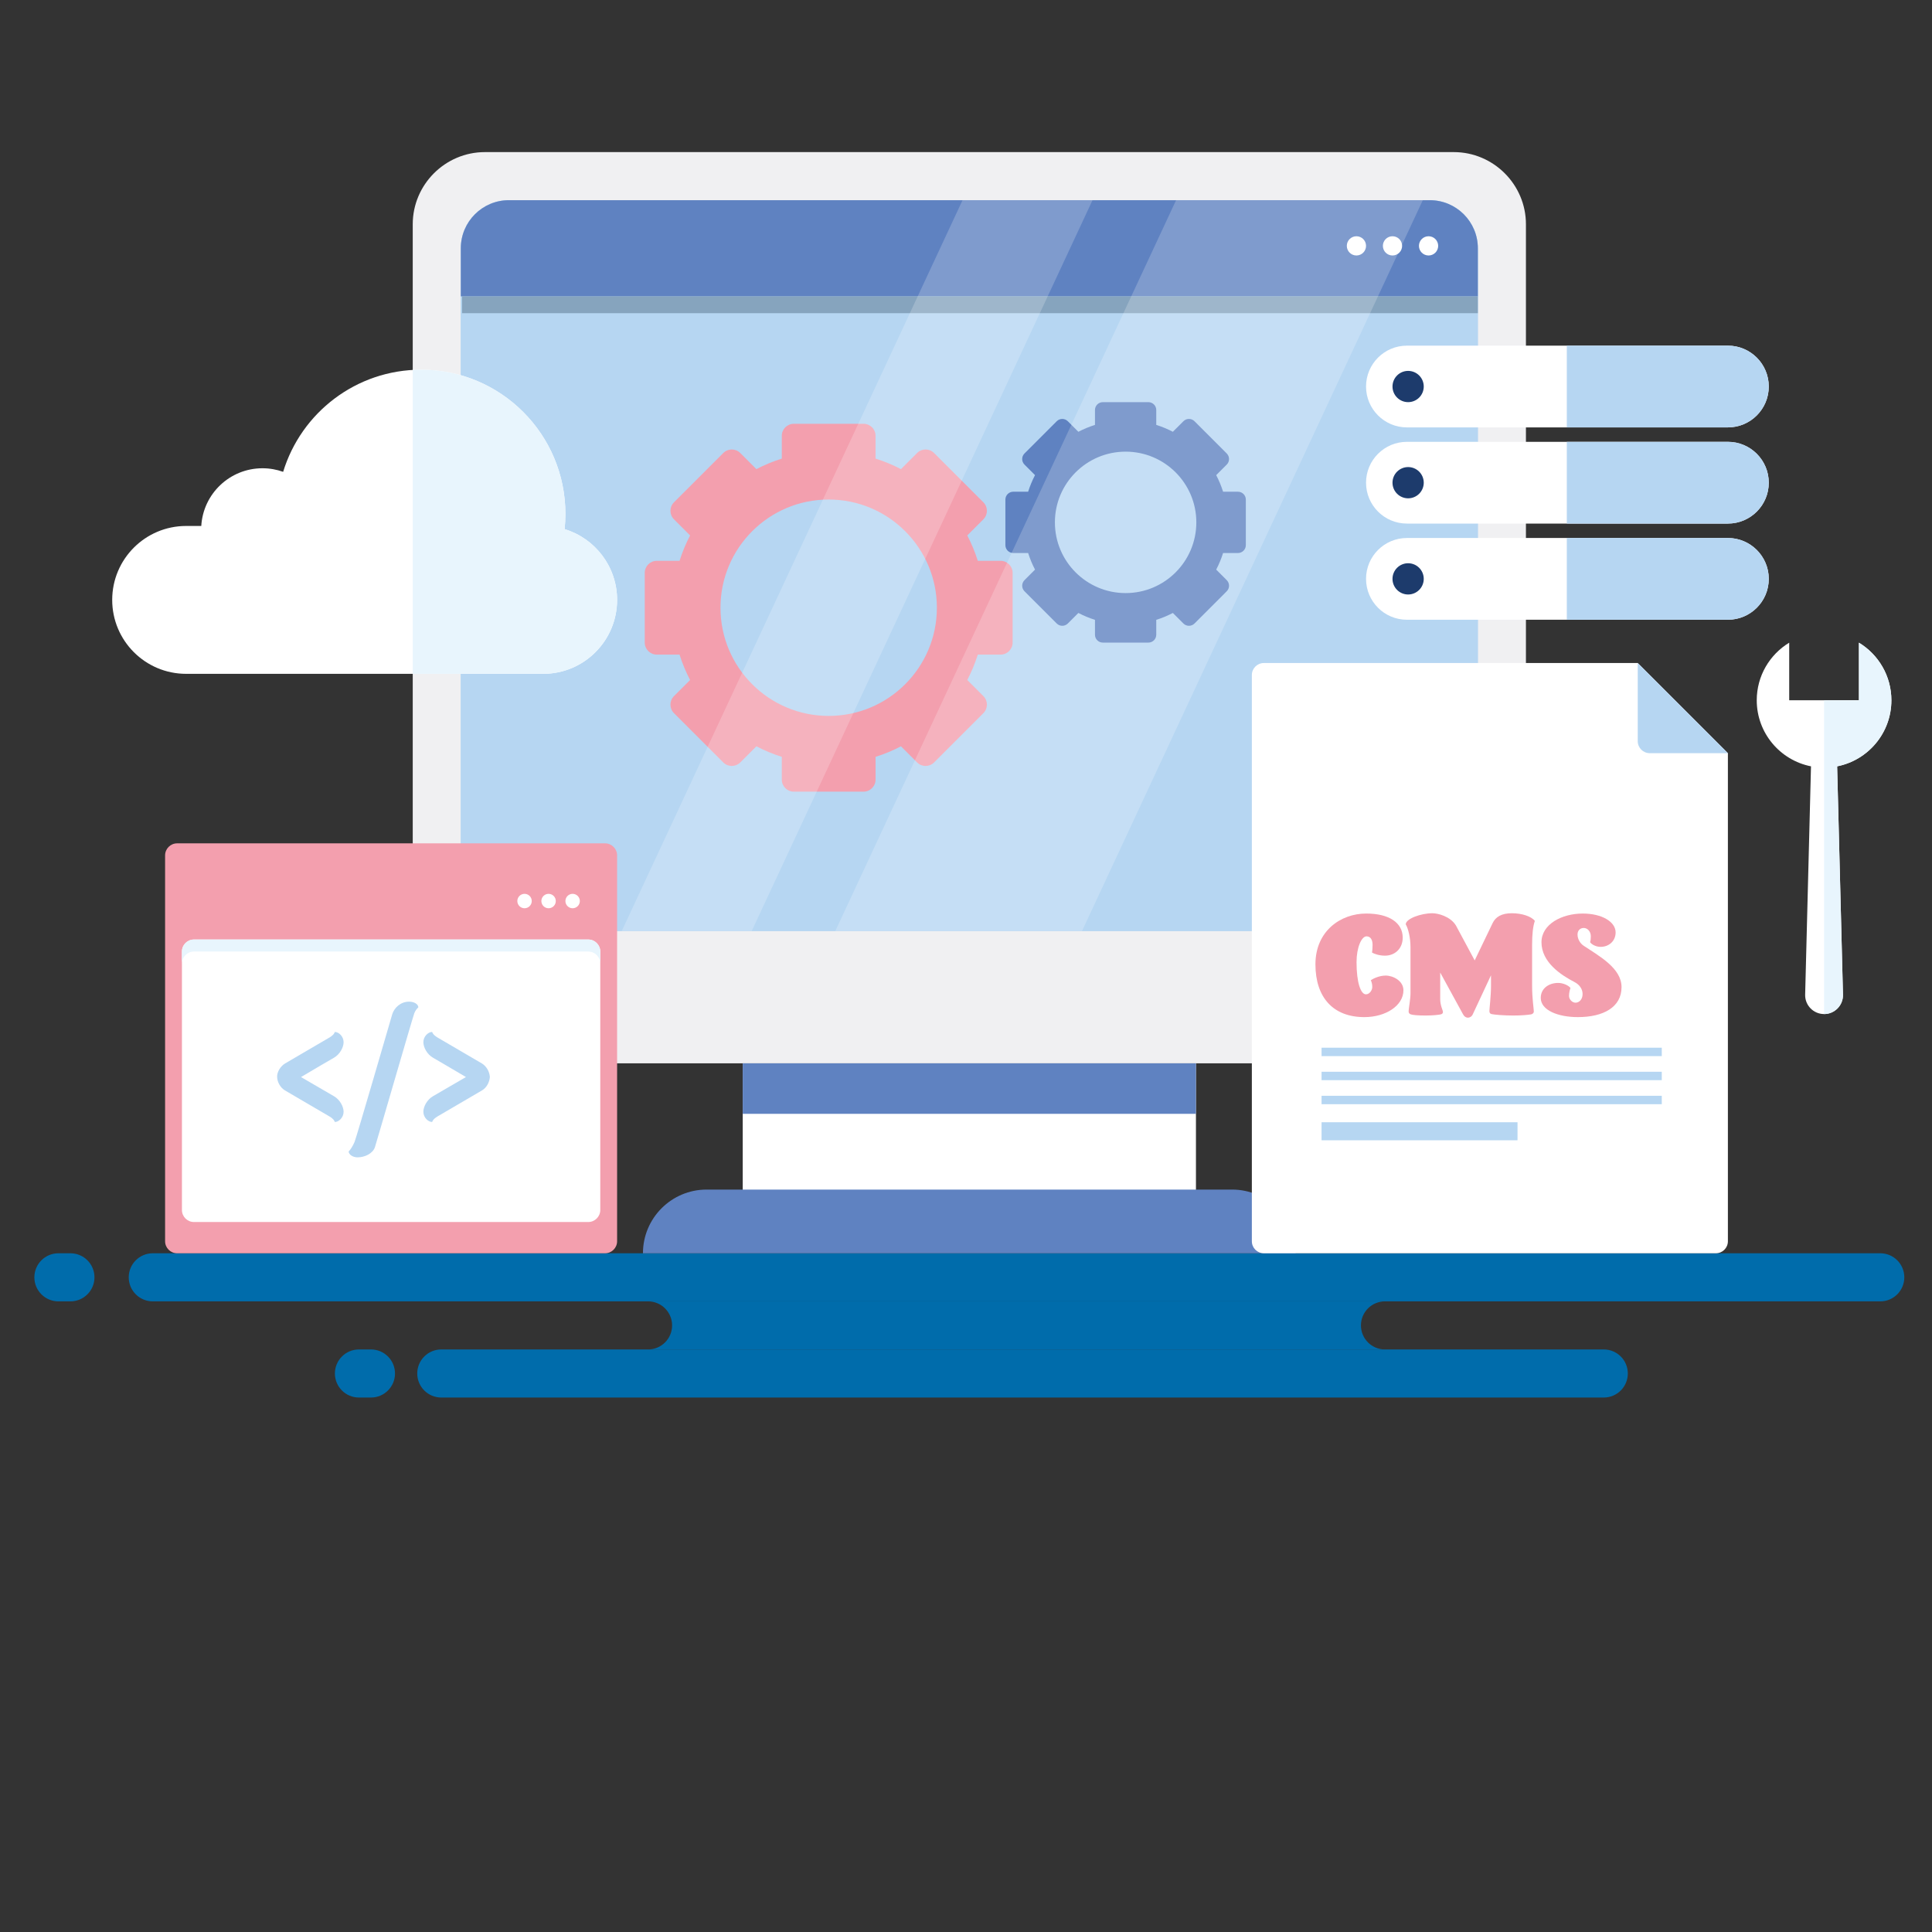 <?xml version="1.0" encoding="utf-8"?>
<!-- Generator: Adobe Illustrator 16.0.0, SVG Export Plug-In . SVG Version: 6.00 Build 0)  -->
<!DOCTYPE svg PUBLIC "-//W3C//DTD SVG 1.1//EN" "http://www.w3.org/Graphics/SVG/1.1/DTD/svg11.dtd">
<svg version="1.1" id="Calque_1" xmlns="http://www.w3.org/2000/svg" xmlns:xlink="http://www.w3.org/1999/xlink" x="0px" y="0px"
	 width="400px" height="400px" viewBox="0 0 400 400" enable-background="new 0 0 400 400" xml:space="preserve">
<rect x="0" y="0" width="400" height="400" fill="#333333" stroke="none"/>
<g>
	<path fill="#006CAB" d="M332.044,289.345H91.364c-2.749,0-4.978-2.229-4.978-4.979l0,0c0-2.749,2.229-4.977,4.978-4.977h240.68
		c2.75,0,4.979,2.228,4.979,4.977l0,0C337.022,287.116,334.794,289.345,332.044,289.345z"/>
	<path fill="#006CAB" d="M389.29,269.434H31.63c-2.749,0-4.978-2.229-4.978-4.979l0,0c0-2.749,2.229-4.978,4.978-4.978h357.66
		c2.75,0,4.978,2.229,4.978,4.978l0,0C394.268,267.204,392.04,269.434,389.29,269.434z"/>
	<path fill="#006CAB" d="M281.768,274.411L281.768,274.411c0-2.749,2.229-4.978,4.979-4.978H134.174c2.75,0,4.978,2.229,4.978,4.978
		s-2.228,4.979-4.978,4.979h152.572C283.997,279.39,281.768,277.16,281.768,274.411z"/>
	<path fill="#006CAB" d="M76.804,289.345h-2.489c-2.75,0-4.978-2.229-4.978-4.979l0,0c0-2.749,2.229-4.977,4.978-4.977h2.489
		c2.75,0,4.978,2.228,4.978,4.977l0,0C81.782,287.116,79.554,289.345,76.804,289.345z"/>
	<path fill="#006CAB" d="M14.581,269.434h-2.489c-2.749,0-4.978-2.229-4.978-4.979l0,0c0-2.749,2.229-4.978,4.978-4.978h2.489
		c2.749,0,4.978,2.229,4.978,4.978l0,0C19.559,267.204,17.33,269.434,14.581,269.434z"/>
</g>
<path fill="#F0F0F2" d="M300.995,220.152H100.387c-8.214,0-14.934-6.72-14.934-14.934V46.425c0-8.213,6.72-14.934,14.934-14.934
	h200.608c8.213,0,14.934,6.72,14.934,14.934v158.794C315.929,213.433,309.208,220.152,300.995,220.152z"/>
<path fill="#B6D6F2" d="M296.018,192.773H105.365c-5.499,0-9.956-4.456-9.956-9.955V51.402c0-5.498,4.458-9.956,9.956-9.956h190.652
	c5.498,0,9.956,4.458,9.956,9.956v131.416C305.974,188.317,301.516,192.773,296.018,192.773z"/>
<path fill="#B6D6F2" d="M296.018,192.773H105.365c-5.499,0-9.956-4.456-9.956-9.955V51.402c0-5.498,4.458-9.956,9.956-9.956h190.652
	c5.498,0,9.956,4.458,9.956,9.956v131.416C305.974,188.317,301.516,192.773,296.018,192.773z"/>
<rect x="153.775" y="220.152" fill="#FFFFFF" width="93.833" height="31.858"/>
<rect x="153.775" y="220.152" fill="#5F82C1" width="93.833" height="10.454"/>
<path fill="#5F82C1" d="M268.266,259.478H133.116l0,0c0-7.286,5.906-13.19,13.192-13.19h108.766
	C262.359,246.287,268.266,252.191,268.266,259.478L268.266,259.478z"/>
<path fill="#5F82C1" d="M296.018,41.447H105.365c-5.499,0-9.956,4.458-9.956,9.956v9.944c0.082,0.008,0.165,0.013,0.249,0.013
	h210.315v-9.957C305.974,45.904,301.516,41.447,296.018,41.447z"/>
<circle fill="#FFFFFF" cx="295.769" cy="50.904" r="1.991"/>
<circle fill="#FFFFFF" cx="288.302" cy="50.904" r="1.991"/>
<circle fill="#FFFFFF" cx="280.834" cy="50.904" r="1.991"/>
<rect x="95.658" y="61.359" fill="#86A4BE" width="210.315" height="3.484"/>
<path fill="#F39FAE" d="M207.162,116.115h-4.718c-0.574-1.828-1.308-3.586-2.181-5.258l3.338-3.339c0.972-0.972,0.972-2.548,0-3.52
	l-10.208-10.207c-0.972-0.972-2.547-0.972-3.52,0l-3.339,3.338c-1.672-0.875-3.43-1.606-5.258-2.181V90.23
	c0-1.375-1.114-2.489-2.489-2.489h-14.436c-1.375,0-2.489,1.114-2.489,2.489v4.718c-1.828,0.575-3.585,1.307-5.258,2.181
	l-3.338-3.338c-0.972-0.972-2.548-0.972-3.52,0l-10.208,10.207c-0.972,0.972-0.972,2.548,0,3.52l3.339,3.339
	c-0.875,1.671-1.608,3.43-2.182,5.258h-4.718c-1.375,0-2.489,1.114-2.489,2.488v14.437c0,1.375,1.114,2.488,2.489,2.488h4.718
	c0.574,1.829,1.307,3.586,2.182,5.259l-3.339,3.338c-0.972,0.972-0.972,2.548,0,3.521l10.208,10.208c0.972,0.971,2.548,0.971,3.52,0
	l3.338-3.34c1.672,0.874,3.43,1.607,5.258,2.183v4.717c0,1.375,1.115,2.489,2.489,2.489h14.436c1.375,0,2.489-1.114,2.489-2.489
	v-4.717c1.828-0.575,3.586-1.309,5.258-2.183l3.339,3.34c0.972,0.971,2.548,0.971,3.52,0l10.208-10.208
	c0.972-0.973,0.972-2.549,0-3.521l-3.338-3.338c0.874-1.673,1.607-3.43,2.181-5.259h4.718c1.375,0,2.489-1.113,2.489-2.488v-14.437
	C209.651,117.229,208.537,116.115,207.162,116.115z M171.571,148.222c-12.372,0-22.401-10.028-22.401-22.4
	c0-12.371,10.029-22.4,22.401-22.4c12.371,0,22.4,10.029,22.4,22.4C193.971,138.193,183.942,148.222,171.571,148.222z"/>
<path fill="#5F82C1" d="M256.31,101.806h-3.084c-0.375-1.194-0.854-2.343-1.425-3.436l2.182-2.182c0.636-0.635,0.636-1.665,0-2.301
	l-6.671-6.672c-0.636-0.636-1.667-0.636-2.302,0l-2.183,2.182c-1.092-0.571-2.24-1.05-3.436-1.425v-3.083
	c0-0.898-0.729-1.626-1.627-1.626h-9.435c-0.899,0-1.627,0.728-1.627,1.626v3.083c-1.195,0.375-2.343,0.854-3.438,1.425
	l-2.182-2.182c-0.636-0.636-1.665-0.636-2.3,0l-6.672,6.672c-0.636,0.636-0.636,1.666,0,2.301l2.182,2.182
	c-0.571,1.093-1.051,2.242-1.426,3.436h-3.084c-0.898,0-1.626,0.729-1.626,1.627v9.435c0,0.898,0.728,1.627,1.626,1.627h3.084
	c0.375,1.194,0.854,2.343,1.426,3.437l-2.182,2.182c-0.636,0.636-0.636,1.665,0,2.301l6.672,6.671c0.635,0.636,1.664,0.636,2.3,0
	l2.182-2.182c1.095,0.572,2.242,1.051,3.438,1.427v3.083c0,0.898,0.728,1.627,1.627,1.627h9.435c0.898,0,1.627-0.729,1.627-1.627
	v-3.083c1.195-0.376,2.344-0.854,3.436-1.427l2.183,2.182c0.635,0.636,1.666,0.636,2.302,0l6.671-6.671
	c0.636-0.636,0.636-1.665,0-2.301l-2.182-2.182c0.571-1.093,1.05-2.242,1.425-3.437h3.084c0.898,0,1.626-0.729,1.626-1.627v-9.435
	C257.936,102.535,257.208,101.806,256.31,101.806z M233.048,122.791c-8.086,0-14.642-6.555-14.642-14.641
	s6.556-14.641,14.642-14.641s14.64,6.555,14.64,14.641S241.134,122.791,233.048,122.791z"/>
<g opacity="0.2">
	<polygon fill="#FFFFFF" points="128.718,192.773 155.631,192.773 226.195,41.447 199.283,41.447 	"/>
	<polygon fill="#FFFFFF" points="172.933,192.773 224.013,192.773 294.577,41.447 243.497,41.447 	"/>
</g>
<path fill="#FFFFFF" d="M116.898,109.554c0.108-1.034,0.165-2.083,0.165-3.146c0-16.495-13.372-29.868-29.867-29.868
	c-13.463,0-24.844,8.909-28.574,21.151c-1.337-0.479-2.778-0.742-4.281-0.742c-6.759,0-12.282,5.285-12.669,11.947h-3.135
	c-8.454,0-15.307,6.853-15.307,15.306l0,0c0,8.455,6.853,15.308,15.307,15.308h73.921c8.454,0,15.307-6.853,15.307-15.308l0,0
	C127.765,117.295,123.187,111.457,116.898,109.554z"/>
<path fill="#FFFFFF" d="M339.076,137.271h-77.405c-1.375,0-2.489,1.114-2.489,2.489v117.229c0,1.375,1.114,2.489,2.489,2.489h93.583
	c1.374,0,2.489-1.114,2.489-2.489V155.938L339.076,137.271z"/>
<path fill="#B6D6F2" d="M339.076,153.449c0,1.375,1.113,2.488,2.488,2.488h16.179l-18.667-18.667V153.449z"/>
<rect x="273.616" y="232.349" fill="#B6D6F2" width="40.57" height="3.733"/>
<rect x="273.616" y="216.917" fill="#B6D6F2" width="70.438" height="1.742"/>
<rect x="273.616" y="221.895" fill="#B6D6F2" width="70.438" height="1.743"/>
<rect x="273.616" y="226.872" fill="#B6D6F2" width="70.438" height="1.742"/>
<path fill="#E8F5FD" d="M116.898,109.554c0.108-1.034,0.165-2.083,0.165-3.146c0-16.495-13.372-29.868-29.867-29.868
	c-0.585,0-1.165,0.023-1.742,0.056v62.914h27.005c8.454,0,15.307-6.853,15.307-15.308l0,0
	C127.765,117.295,123.187,111.457,116.898,109.554z"/>
<path fill="#FFFFFF" d="M357.743,88.488h-66.455c-4.674,0-8.463-3.789-8.463-8.463l0,0c0-4.673,3.789-8.461,8.463-8.461h66.455
	c4.673,0,8.463,3.789,8.463,8.461l0,0C366.206,84.699,362.416,88.488,357.743,88.488z"/>
<path fill="#FFFFFF" d="M357.743,108.4h-66.455c-4.674,0-8.463-3.79-8.463-8.463l0,0c0-4.674,3.789-8.462,8.463-8.462h66.455
	c4.673,0,8.463,3.788,8.463,8.462l0,0C366.206,104.61,362.416,108.4,357.743,108.4z"/>
<path fill="#FFFFFF" d="M357.743,128.311h-66.455c-4.674,0-8.463-3.788-8.463-8.463l0,0c0-4.673,3.789-8.462,8.463-8.462h66.455
	c4.673,0,8.463,3.79,8.463,8.462l0,0C366.206,124.522,362.416,128.311,357.743,128.311z"/>
<path fill="#B6D6F2" d="M357.743,71.563h-33.352v16.924h33.352c4.673,0,8.463-3.789,8.463-8.463l0,0
	C366.206,75.352,362.416,71.563,357.743,71.563z"/>
<path fill="#B6D6F2" d="M357.743,91.475h-33.352V108.4h33.352c4.673,0,8.463-3.79,8.463-8.463l0,0
	C366.206,95.263,362.416,91.475,357.743,91.475z"/>
<path fill="#B6D6F2" d="M357.743,111.385h-33.352v16.925h33.352c4.673,0,8.463-3.788,8.463-8.463l0,0
	C366.206,115.175,362.416,111.385,357.743,111.385z"/>
<circle fill="#1D3B6C" cx="291.537" cy="80.025" r="3.235"/>
<circle fill="#1D3B6C" cx="291.537" cy="99.937" r="3.235"/>
<circle fill="#1D3B6C" cx="291.537" cy="119.848" r="3.235"/>
<g>
	<path fill="#FFFFFF" d="M391.592,144.986c0-5.055-2.691-9.481-6.72-11.926v11.926h-14.436v-11.926
		c-4.028,2.444-6.72,6.871-6.72,11.926c0,6.772,4.83,12.414,11.231,13.674l-1.21,47.306c-0.037,2.188,1.728,3.982,3.916,3.982
		s3.952-1.794,3.916-3.982l-1.21-47.306C386.763,157.4,391.592,151.759,391.592,144.986z"/>
	<path fill="#E8F5FD" d="M384.872,133.061v11.926h-7.218v64.962c2.188,0,3.952-1.794,3.916-3.982l-1.21-47.306
		c6.402-1.26,11.231-6.901,11.231-13.674C391.592,139.932,388.9,135.505,384.872,133.061z"/>
</g>
<g>
	<path fill="#F39FAE" d="M125.276,259.478H36.67c-1.369,0-2.489-1.12-2.489-2.489v-79.895c0-1.368,1.121-2.489,2.489-2.489h88.606
		c1.369,0,2.489,1.121,2.489,2.489v79.895C127.765,258.357,126.645,259.478,125.276,259.478z"/>
	<path fill="#FFFFFF" d="M121.792,253.006H40.155c-1.369,0-2.489-1.12-2.489-2.489v-53.512c0-1.369,1.12-2.488,2.489-2.488h81.637
		c1.369,0,2.489,1.119,2.489,2.488v53.512C124.281,251.886,123.161,253.006,121.792,253.006z"/>
	<path fill="#E8F5FD" d="M121.792,194.517H40.155c-1.369,0-2.489,1.119-2.489,2.488v2.489c0-1.369,1.12-2.489,2.489-2.489h81.637
		c1.369,0,2.489,1.12,2.489,2.489v-2.489C124.281,195.636,123.161,194.517,121.792,194.517z"/>
	<circle fill="#FFFFFF" cx="118.556" cy="186.552" r="1.493"/>
	<circle fill="#FFFFFF" cx="113.578" cy="186.552" r="1.493"/>
	<circle fill="#FFFFFF" cx="108.601" cy="186.552" r="1.493"/>
	<g>
		<path fill="#B6D6F2" d="M68.211,214.805c1.011-0.627,1.011-0.976,1.115-1.15c0.802,0,1.813,0.906,1.813,2.125
			c0,1.046-0.767,2.51-1.986,3.207c-0.732,0.418-4.321,2.508-6.83,4.007l6.83,3.972c1.219,0.697,1.986,2.161,1.986,3.207
			c0,1.219-1.011,2.125-1.813,2.125c-0.104-0.175-0.104-0.523-1.115-1.15c-0.627-0.384-8.258-4.809-9.233-5.401
			c-0.976-0.592-1.603-1.776-1.603-2.855c0-0.977,0.662-2.092,1.603-2.685C59.954,219.613,67.584,215.188,68.211,214.805z"/>
		<path fill="#B6D6F2" d="M81.208,209.995c0.418-1.357,1.742-2.613,3.485-2.613c1.115,0,1.917,0.558,1.917,1.185
			c-0.279,0.244-0.627,0.663-0.836,1.221c-0.348,0.906-7.805,26.691-8.153,27.736c-0.454,1.324-2.126,2.091-3.59,2.091
			c-1.045,0-1.846-0.627-1.846-1.22c0.348-0.313,0.836-1.08,1.219-1.952C73.787,235.537,80.826,211.285,81.208,209.995z"/>
		<path fill="#B6D6F2" d="M87.654,215.779c0-1.219,1.011-2.125,1.813-2.125c0.104,0.175,0.104,0.523,1.115,1.15
			c0.627,0.384,8.258,4.809,9.234,5.4c0.941,0.593,1.533,1.708,1.603,2.754v0.034c-0.07,1.045-0.662,2.195-1.603,2.752
			c-0.976,0.593-8.606,5.018-9.234,5.401c-1.01,0.627-1.01,0.976-1.115,1.15c-0.802,0-1.813-0.906-1.813-2.125
			c0-1.046,0.767-2.51,1.986-3.207l6.83-3.972c-2.509-1.499-6.133-3.589-6.83-4.007C88.421,218.289,87.654,216.825,87.654,215.779z"
			/>
	</g>
</g>
<g>
	<path fill="#F39FAE" d="M272.347,199.651c0-6.898,5.227-10.513,10.512-10.513c4.749,0,7.558,1.912,7.558,4.988
		c0,2.299-1.643,3.733-3.674,3.733c-1.165,0-2.24-0.359-2.688-0.657c0.091-0.448,0.12-1.194,0.12-1.613
		c0-0.866-0.328-1.731-1.254-1.731c-1.017,0-2.063,2.269-2.063,5.345c0,4.242,0.867,6.661,1.942,6.661
		c0.747,0,1.314-0.837,1.314-1.523c0-0.627-0.149-1.045-0.299-1.403c0.537-0.359,1.791-0.956,3.076-0.956
		c1.523,0,3.674,1.075,3.674,3.046c0,3.166-3.644,5.555-8.094,5.555C276.021,210.582,272.347,206.521,272.347,199.651z"/>
	<path fill="#F39FAE" d="M317.206,204.072c0,2.777,0.357,4.778,0.357,5.376c0,0.269-0.268,0.507-0.565,0.567
		c-0.778,0.119-1.913,0.238-3.765,0.238c-1.91,0-3.942-0.179-4.42-0.299c-0.299-0.06-0.448-0.268-0.448-0.627
		c0-0.478,0.33-3.195,0.33-5.137v-2.27l-3.765,8.064c-0.208,0.478-0.627,0.716-1.016,0.716c-0.388,0-0.776-0.238-1.015-0.716
		l-4.72-8.633v5.496c0,1.374,0.568,2.329,0.568,2.658c0,0.298-0.149,0.418-0.448,0.508c-0.357,0.089-1.582,0.238-3.105,0.238
		c-1.613,0-2.689-0.089-3.107-0.238c-0.297-0.12-0.446-0.269-0.446-0.656c0-0.479,0.387-2.54,0.387-3.645v-9.646
		c0-1.941-0.478-3.854-0.984-4.688c0-1.165,3.135-2.301,5.525-2.301c1.104,0,3.703,0.628,4.867,2.539l3.884,7.228l3.703-7.705
		c0.627-1.314,1.852-2.062,4.002-2.062c2.09,0,4.031,0.657,4.749,1.583c-0.39,1.135-0.568,2.777-0.568,5.018V204.072z"/>
	<path fill="#F39FAE" d="M327.869,195.799c3.345,2.211,7.854,4.689,7.854,8.572c0,4.181-3.793,6.211-9.05,6.211
		c-4.062,0-7.675-1.403-7.675-3.971c0-2.001,1.702-3.107,3.613-3.107c0.985,0,2.15,0.509,2.539,1.046
		c-0.149,0.389-0.299,1.046-0.299,1.643c0,0.718,0.657,1.404,1.344,1.404c0.717,0,1.464-0.627,1.464-1.793
		c0-1.075-0.688-1.97-1.673-2.479c-2.837-1.463-6.839-4.122-6.839-8.242c0-3.734,4.211-5.944,8.542-5.944
		c3.972,0,6.809,1.703,6.809,3.912c0,1.822-1.434,2.987-3.105,2.987c-1.075,0-1.972-0.597-2.181-0.985
		c0.12-0.299,0.149-0.777,0.149-1.225c0-1.016-0.717-1.703-1.464-1.703c-0.806,0-1.284,0.598-1.284,1.345
		C326.614,194.425,327.152,195.321,327.869,195.799z"/>
</g>
</svg>
